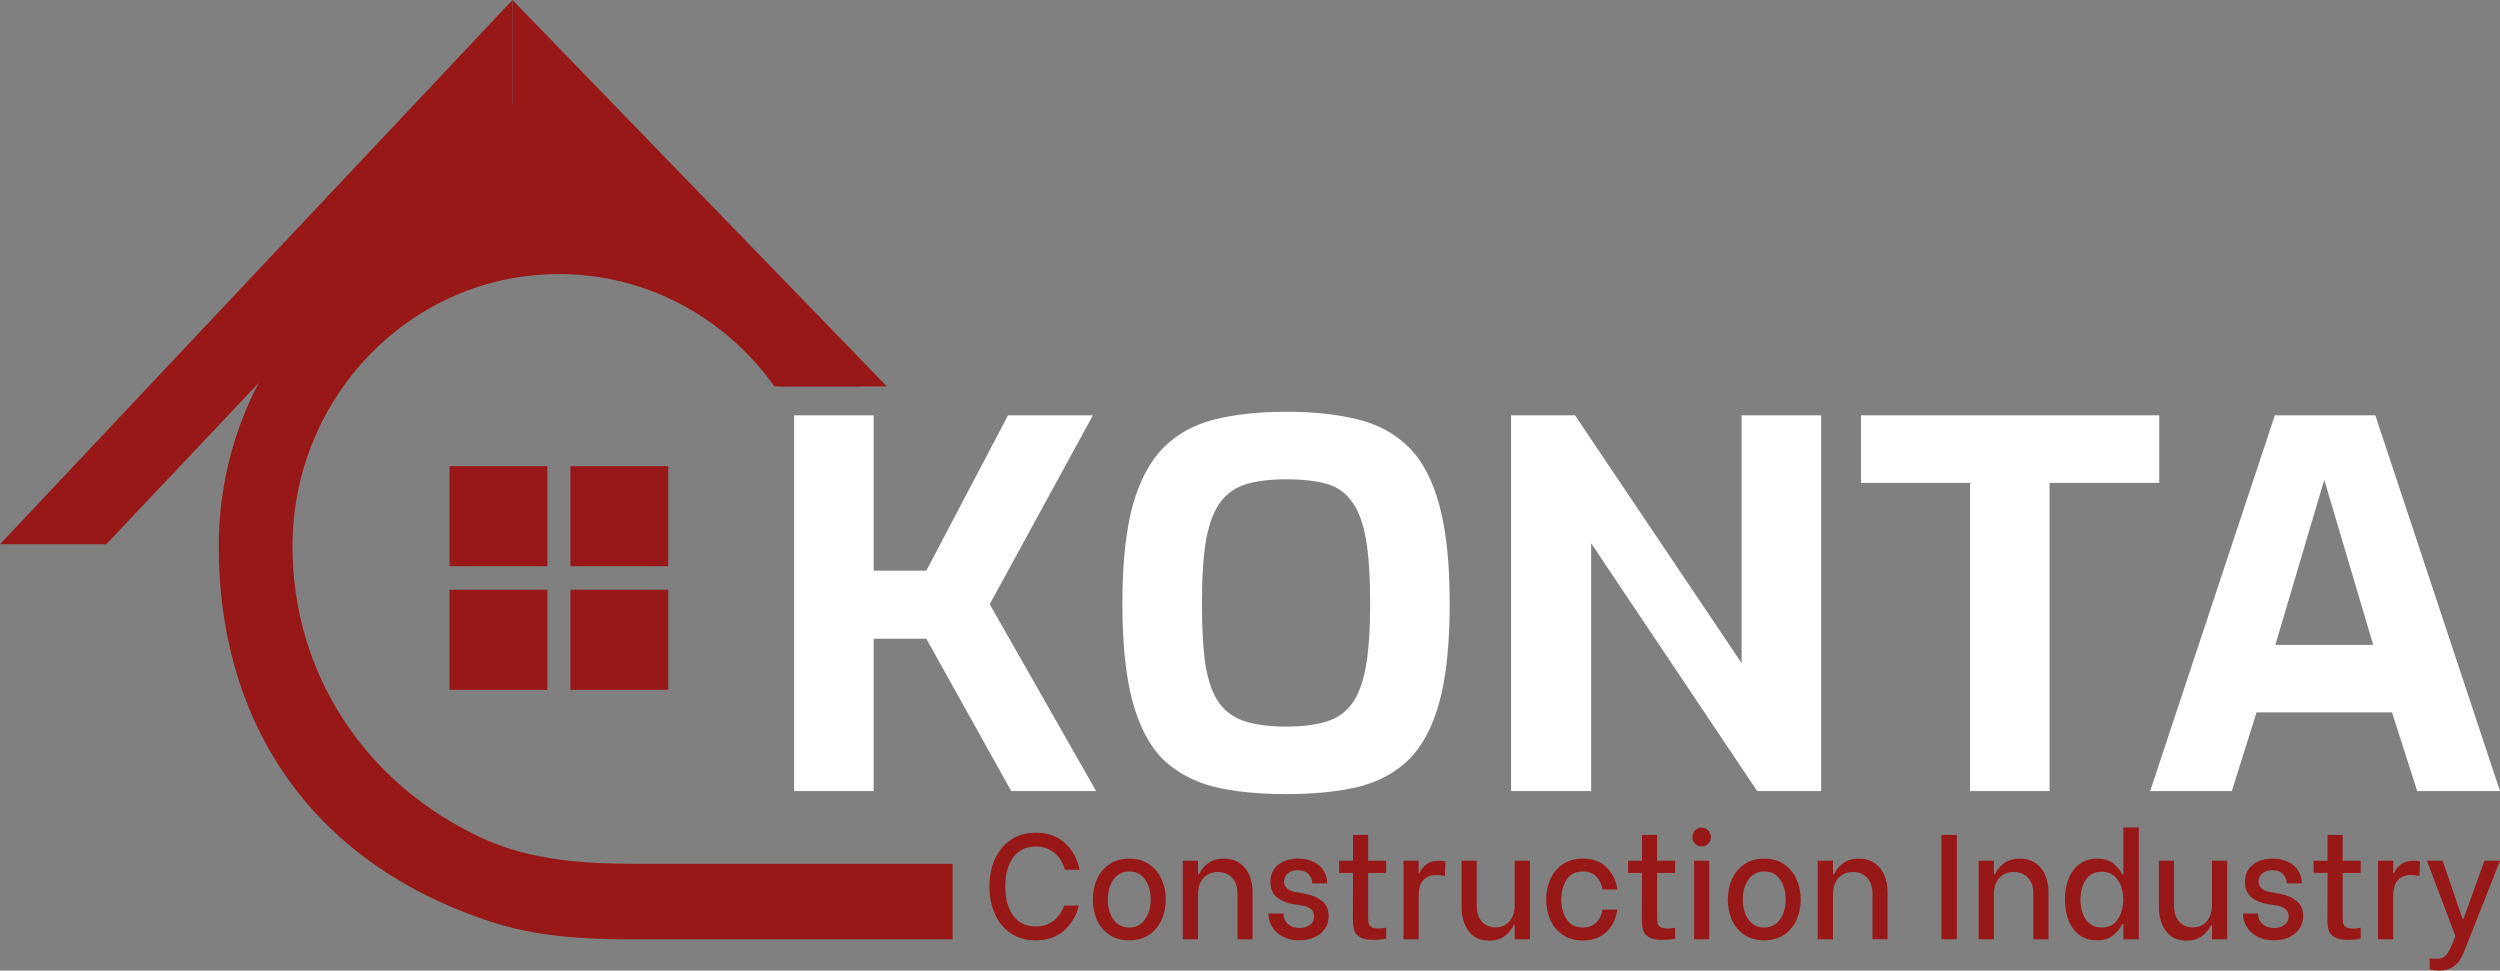 <svg width="170" height="66" viewBox="0 0 170 66" fill="none" xmlns="http://www.w3.org/2000/svg">
<rect x="0" y="0" width="170" height="66" fill="#808080" stroke="none"/>
<path d="M43.39 58.74C39.811 58.74 36.162 58.529 32.896 57.04C24.775 53.337 19.89 45.732 19.89 37.167C19.89 26.931 28.001 18.636 38.005 18.636C44.03 18.636 49.366 21.646 52.659 26.274H58.543C54.691 18.687 46.94 13.505 38.005 13.505C25.231 13.505 14.874 24.099 14.874 37.167C14.874 48.884 20.905 58.612 33.416 62.691C36.414 63.668 39.59 63.871 42.739 63.871H64.777V58.74H43.39Z" fill="rgb(152, 24, 23)"/>
<path d="M37.222 38.501H30.571V31.698H37.222V38.501Z" fill="rgb(152, 24, 23)"/>
<path d="M45.441 38.501H38.789V31.698H45.441V38.501Z" fill="rgb(152, 24, 23)"/>
<path d="M37.222 46.909H30.571V40.105H37.222V46.909Z" fill="rgb(152, 24, 23)"/>
<path d="M45.441 46.909H38.789V40.105H45.441V46.909Z" fill="rgb(152, 24, 23)"/>
<path d="M0 37.008L34.848 0V7.783L7.228 37.008H0Z" fill="rgb(152, 24, 23)"/>
<path d="M60.306 26.274L34.848 0V7.783L53.078 26.274H60.306Z" fill="rgb(152, 24, 23)"/>
<path d="M30.857 7.097H37.84L41.831 12.673V18.249H25.869V12.673L30.857 7.097Z" fill="rgb(152, 24, 23)"/>
<path d="M54 53.793V28.242H59.408V38.807H62.99L68.544 28.242H74.318L67.302 41.086L74.537 53.793H68.763L62.99 43.434H59.408V53.793H54ZM87.469 54C85.618 54 83.998 53.839 82.609 53.517C81.221 53.171 80.051 52.55 79.101 51.652C78.175 50.731 77.481 49.419 77.018 47.716C76.555 46.012 76.324 43.791 76.324 41.052C76.324 38.312 76.555 36.091 77.018 34.388C77.505 32.661 78.212 31.338 79.138 30.417C80.063 29.496 81.221 28.863 82.609 28.518C83.998 28.173 85.618 28 87.469 28C89.321 28 90.941 28.173 92.33 28.518C93.718 28.863 94.876 29.496 95.801 30.417C96.727 31.338 97.421 32.661 97.884 34.388C98.347 36.091 98.579 38.312 98.579 41.052C98.579 43.791 98.347 46.012 97.884 47.716C97.421 49.419 96.727 50.731 95.801 51.652C94.876 52.55 93.718 53.171 92.33 53.517C90.941 53.839 89.321 54 87.469 54ZM87.469 49.408C88.566 49.408 89.479 49.293 90.21 49.062C90.941 48.832 91.514 48.429 91.928 47.854C92.366 47.255 92.683 46.415 92.878 45.333C93.073 44.228 93.17 42.801 93.17 41.052C93.17 39.21 93.073 37.737 92.878 36.632C92.683 35.527 92.366 34.687 91.928 34.112C91.514 33.513 90.941 33.11 90.21 32.903C89.479 32.696 88.566 32.592 87.469 32.592C86.422 32.592 85.533 32.696 84.802 32.903C84.071 33.11 83.474 33.513 83.011 34.112C82.573 34.687 82.244 35.527 82.025 36.632C81.83 37.737 81.732 39.21 81.732 41.052C81.732 42.801 81.817 44.228 81.988 45.333C82.183 46.415 82.499 47.255 82.938 47.854C83.377 48.429 83.961 48.832 84.692 49.062C85.447 49.293 86.373 49.408 87.469 49.408ZM102.753 53.793V28.242H107.101L118.43 45.092V28.242H123.838V53.793H119.489L108.198 36.943V53.793H102.753ZM133.964 53.793V32.834H126.546V28.242H146.828V32.834H139.373V53.793H133.964ZM146.21 53.793L154.688 28.242H161.522L170 53.793H164.372L162.655 48.441H153.446L151.765 53.793H146.21ZM154.725 43.849H161.376L158.05 32.627L154.725 43.849Z" fill="white"/>
<path d="M70.433 63.942C69.775 63.942 69.206 63.783 68.727 63.465C68.255 63.141 67.896 62.702 67.65 62.148C67.404 61.593 67.281 60.971 67.281 60.282C67.281 59.593 67.404 58.971 67.65 58.417C67.903 57.862 68.265 57.426 68.737 57.109C69.216 56.784 69.781 56.622 70.433 56.622C71.231 56.622 71.887 56.852 72.399 57.312C72.911 57.771 73.25 58.383 73.416 59.147H72.409C72.289 58.673 72.053 58.292 71.7 58.001C71.354 57.71 70.935 57.565 70.443 57.565C69.772 57.565 69.256 57.812 68.897 58.305C68.538 58.798 68.358 59.458 68.358 60.282C68.358 61.107 68.538 61.766 68.897 62.259C69.256 62.752 69.772 62.999 70.443 62.999C70.915 62.999 71.318 62.867 71.65 62.604C71.983 62.34 72.219 61.999 72.359 61.58H73.366C73.187 62.289 72.844 62.861 72.339 63.293C71.833 63.726 71.198 63.942 70.433 63.942ZM76.788 63.942C76.25 63.942 75.794 63.813 75.422 63.557C75.049 63.3 74.77 62.962 74.584 62.543C74.404 62.117 74.314 61.661 74.314 61.174C74.314 60.681 74.404 60.225 74.584 59.806C74.77 59.38 75.049 59.038 75.422 58.782C75.794 58.518 76.25 58.386 76.788 58.386C77.327 58.386 77.783 58.518 78.155 58.782C78.528 59.038 78.807 59.38 78.993 59.806C79.179 60.225 79.272 60.678 79.272 61.164C79.272 61.651 79.179 62.107 78.993 62.533C78.807 62.952 78.528 63.293 78.155 63.557C77.783 63.813 77.327 63.942 76.788 63.942ZM76.788 63.07C77.247 63.07 77.603 62.888 77.856 62.523C78.115 62.158 78.245 61.701 78.245 61.154C78.245 60.606 78.115 60.154 77.856 59.795C77.603 59.437 77.247 59.258 76.788 59.258C76.336 59.258 75.98 59.441 75.721 59.806C75.462 60.164 75.332 60.613 75.332 61.154C75.332 61.701 75.458 62.158 75.711 62.523C75.97 62.888 76.329 63.07 76.788 63.07ZM80.428 58.528H81.465V59.441H81.545C81.671 59.143 81.878 58.893 82.164 58.69C82.45 58.488 82.802 58.386 83.221 58.386C83.673 58.386 84.046 58.498 84.338 58.721C84.631 58.937 84.844 59.218 84.977 59.562C85.11 59.9 85.176 60.262 85.176 60.647V63.871H84.149V60.799C84.149 60.312 84.026 59.941 83.78 59.684C83.54 59.427 83.221 59.299 82.822 59.299C82.403 59.299 82.07 59.437 81.824 59.714C81.585 59.991 81.465 60.353 81.465 60.799V63.871H80.428V58.528ZM88.343 63.942C87.911 63.942 87.538 63.858 87.226 63.688C86.913 63.52 86.674 63.3 86.507 63.029C86.341 62.752 86.258 62.465 86.258 62.168V62.117H87.275V62.158C87.275 62.401 87.372 62.621 87.565 62.817C87.758 63.006 88.027 63.1 88.373 63.1C88.659 63.1 88.895 63.029 89.081 62.888C89.267 62.746 89.361 62.553 89.361 62.31C89.361 62.1 89.287 61.938 89.141 61.823C88.995 61.701 88.808 61.62 88.582 61.58L87.924 61.478C87.498 61.411 87.136 61.259 86.837 61.022C86.537 60.779 86.388 60.427 86.388 59.968C86.388 59.468 86.564 59.079 86.916 58.802C87.269 58.525 87.724 58.386 88.283 58.386C88.689 58.386 89.041 58.464 89.341 58.619C89.64 58.768 89.866 58.968 90.019 59.218C90.172 59.468 90.248 59.738 90.248 60.029V60.069H89.231V60.049C89.231 59.846 89.151 59.65 88.991 59.461C88.832 59.272 88.586 59.177 88.253 59.177C87.974 59.177 87.748 59.248 87.575 59.39C87.402 59.532 87.315 59.718 87.315 59.947C87.315 60.144 87.389 60.302 87.535 60.424C87.681 60.546 87.864 60.623 88.084 60.657L88.802 60.789C89.241 60.87 89.607 61.029 89.899 61.266C90.199 61.502 90.348 61.847 90.348 62.3C90.348 62.624 90.262 62.911 90.089 63.161C89.916 63.411 89.677 63.604 89.371 63.739C89.065 63.874 88.722 63.942 88.343 63.942ZM93.033 59.359V62.218C93.033 62.469 93.043 62.651 93.063 62.766C93.09 62.881 93.153 62.972 93.252 63.04C93.359 63.107 93.532 63.141 93.771 63.141C93.938 63.141 94.1 63.121 94.26 63.08V63.82C94.214 63.841 94.104 63.861 93.931 63.881C93.758 63.901 93.585 63.912 93.412 63.912C92.993 63.912 92.681 63.851 92.474 63.729C92.268 63.601 92.135 63.438 92.075 63.242C92.022 63.04 91.996 62.776 91.996 62.452L92.005 59.359H91.058V58.528H92.005V56.774H93.033V58.528H94.26V59.359H93.033ZM95.441 58.528H96.468V59.38H96.528C96.615 59.143 96.768 58.944 96.987 58.782C97.213 58.613 97.503 58.528 97.855 58.528C97.948 58.528 98.028 58.532 98.094 58.538C98.161 58.545 98.228 58.562 98.294 58.589L98.254 59.583C98.075 59.529 97.888 59.501 97.695 59.501C97.303 59.501 97.001 59.616 96.788 59.846C96.575 60.069 96.468 60.441 96.468 60.961V63.871H95.441V58.528ZM104.036 63.871H102.998V62.908H102.928C102.796 63.205 102.589 63.455 102.31 63.658C102.031 63.861 101.691 63.962 101.292 63.962C100.84 63.962 100.471 63.854 100.185 63.638C99.906 63.415 99.703 63.134 99.576 62.796C99.45 62.452 99.387 62.09 99.387 61.712V58.528H100.414V61.559C100.414 62.033 100.531 62.401 100.764 62.665C100.996 62.928 101.305 63.06 101.691 63.06C102.097 63.06 102.417 62.921 102.649 62.644C102.882 62.36 102.998 61.999 102.998 61.559V58.528H104.036V63.871ZM107.634 63.952C107.082 63.952 106.62 63.82 106.248 63.557C105.874 63.293 105.595 62.952 105.41 62.533C105.23 62.107 105.14 61.651 105.14 61.164C105.14 60.684 105.23 60.235 105.41 59.816C105.595 59.39 105.874 59.045 106.248 58.782C106.62 58.518 107.082 58.386 107.634 58.386C108.319 58.386 108.861 58.589 109.26 58.995C109.66 59.393 109.899 59.89 109.979 60.485H108.971C108.911 60.12 108.768 59.826 108.542 59.603C108.323 59.373 108.023 59.258 107.644 59.258C107.151 59.258 106.782 59.441 106.537 59.806C106.291 60.171 106.168 60.623 106.168 61.164C106.168 61.705 106.291 62.158 106.537 62.523C106.782 62.888 107.151 63.07 107.644 63.07C108.023 63.07 108.323 62.959 108.542 62.736C108.768 62.513 108.911 62.218 108.971 61.853H109.979C109.899 62.448 109.66 62.948 109.26 63.354C108.861 63.753 108.319 63.952 107.634 63.952ZM112.683 59.359V62.218C112.683 62.469 112.693 62.651 112.713 62.766C112.74 62.881 112.803 62.972 112.903 63.04C113.01 63.107 113.182 63.141 113.422 63.141C113.588 63.141 113.751 63.121 113.91 63.08V63.82C113.865 63.841 113.755 63.861 113.581 63.881C113.409 63.901 113.236 63.912 113.062 63.912C112.643 63.912 112.331 63.851 112.125 63.729C111.919 63.601 111.786 63.438 111.726 63.242C111.673 63.04 111.646 62.776 111.646 62.452L111.656 59.359H110.708V58.528H111.656V56.774H112.683V58.528H113.91V59.359H112.683ZM115.201 58.528H116.229V63.871H115.201V58.528ZM115.71 57.555C115.531 57.555 115.381 57.494 115.261 57.372C115.142 57.251 115.082 57.099 115.082 56.916C115.082 56.734 115.142 56.582 115.261 56.46C115.381 56.338 115.531 56.278 115.71 56.278C115.89 56.278 116.039 56.342 116.159 56.47C116.279 56.592 116.339 56.74 116.339 56.916C116.339 57.092 116.279 57.244 116.159 57.372C116.039 57.494 115.89 57.555 115.71 57.555ZM119.967 63.942C119.428 63.942 118.974 63.813 118.6 63.557C118.228 63.3 117.949 62.962 117.762 62.543C117.583 62.117 117.493 61.661 117.493 61.174C117.493 60.681 117.583 60.225 117.762 59.806C117.949 59.38 118.228 59.038 118.6 58.782C118.974 58.518 119.428 58.386 119.967 58.386C120.506 58.386 120.962 58.518 121.334 58.782C121.707 59.038 121.986 59.38 122.172 59.806C122.359 60.225 122.451 60.678 122.451 61.164C122.451 61.651 122.359 62.107 122.172 62.533C121.986 62.952 121.707 63.293 121.334 63.557C120.962 63.813 120.506 63.942 119.967 63.942ZM119.967 63.07C120.426 63.07 120.782 62.888 121.035 62.523C121.294 62.158 121.424 61.701 121.424 61.154C121.424 60.606 121.294 60.154 121.035 59.795C120.782 59.437 120.426 59.258 119.967 59.258C119.515 59.258 119.159 59.441 118.9 59.806C118.64 60.164 118.511 60.613 118.511 61.154C118.511 61.701 118.637 62.158 118.89 62.523C119.149 62.888 119.508 63.07 119.967 63.07ZM123.607 58.528H124.644V59.441H124.724C124.851 59.143 125.057 58.893 125.342 58.69C125.629 58.488 125.981 58.386 126.4 58.386C126.853 58.386 127.225 58.498 127.517 58.721C127.811 58.937 128.023 59.218 128.156 59.562C128.289 59.9 128.355 60.262 128.355 60.647V63.871H127.328V60.799C127.328 60.312 127.205 59.941 126.959 59.684C126.719 59.427 126.4 59.299 126.001 59.299C125.582 59.299 125.25 59.437 125.003 59.714C124.764 59.991 124.644 60.353 124.644 60.799V63.871H123.607V58.528ZM132.016 56.774H133.063V63.871H132.016V56.774ZM134.548 58.528H135.585V59.441H135.665C135.792 59.143 135.997 58.893 136.284 58.69C136.57 58.488 136.922 58.386 137.341 58.386C137.793 58.386 138.166 58.498 138.458 58.721C138.751 58.937 138.964 59.218 139.097 59.562C139.23 59.9 139.296 60.262 139.296 60.647V63.871H138.269V60.799C138.269 60.312 138.146 59.941 137.9 59.684C137.66 59.427 137.341 59.299 136.942 59.299C136.523 59.299 136.191 59.437 135.944 59.714C135.705 59.991 135.585 60.353 135.585 60.799V63.871H134.548V58.528ZM142.582 63.942C142.13 63.942 141.741 63.824 141.414 63.587C141.089 63.351 140.84 63.023 140.666 62.604C140.501 62.185 140.417 61.708 140.417 61.174C140.417 60.634 140.501 60.154 140.666 59.735C140.84 59.316 141.089 58.988 141.414 58.751C141.748 58.508 142.143 58.386 142.602 58.386C143.061 58.386 143.427 58.494 143.699 58.711C143.972 58.927 144.178 59.177 144.318 59.461H144.387V56.267H145.435V63.871H144.387V62.837H144.318C144.172 63.134 143.958 63.395 143.679 63.618C143.4 63.834 143.035 63.942 142.582 63.942ZM142.921 63.07C143.394 63.07 143.753 62.888 143.998 62.523C144.252 62.158 144.377 61.708 144.377 61.174C144.377 60.64 144.252 60.191 143.998 59.826C143.753 59.461 143.394 59.278 142.921 59.278C142.436 59.278 142.073 59.461 141.833 59.826C141.594 60.184 141.474 60.63 141.474 61.164C141.474 61.705 141.594 62.158 141.833 62.523C142.08 62.888 142.442 63.07 142.921 63.07ZM151.453 63.871H150.415V62.908H150.345C150.213 63.205 150.006 63.455 149.727 63.658C149.447 63.861 149.108 63.962 148.709 63.962C148.257 63.962 147.888 63.854 147.602 63.638C147.322 63.415 147.12 63.134 146.993 62.796C146.868 62.452 146.804 62.09 146.804 61.712V58.528H147.831V61.559C147.831 62.033 147.948 62.401 148.18 62.665C148.414 62.928 148.723 63.06 149.108 63.06C149.514 63.06 149.834 62.921 150.066 62.644C150.299 62.36 150.415 61.999 150.415 61.559V58.528H151.453V63.871ZM154.612 63.942C154.179 63.942 153.807 63.858 153.495 63.688C153.182 63.52 152.942 63.3 152.777 63.029C152.61 62.752 152.527 62.465 152.527 62.168V62.117H153.545V62.158C153.545 62.401 153.641 62.621 153.834 62.817C154.027 63.006 154.296 63.1 154.642 63.1C154.927 63.1 155.164 63.029 155.35 62.888C155.536 62.746 155.63 62.553 155.63 62.31C155.63 62.1 155.556 61.938 155.41 61.823C155.264 61.701 155.077 61.62 154.852 61.58L154.193 61.478C153.767 61.411 153.405 61.259 153.106 61.022C152.806 60.779 152.657 60.427 152.657 59.968C152.657 59.468 152.832 59.079 153.186 58.802C153.538 58.525 153.994 58.386 154.552 58.386C154.957 58.386 155.311 58.464 155.61 58.619C155.909 58.768 156.135 58.968 156.288 59.218C156.441 59.468 156.518 59.738 156.518 60.029V60.069H155.5V60.049C155.5 59.846 155.42 59.65 155.261 59.461C155.101 59.272 154.855 59.177 154.522 59.177C154.243 59.177 154.017 59.248 153.844 59.39C153.67 59.532 153.585 59.718 153.585 59.947C153.585 60.144 153.657 60.302 153.804 60.424C153.95 60.546 154.133 60.623 154.353 60.657L155.071 60.789C155.51 60.87 155.875 61.029 156.169 61.266C156.468 61.502 156.617 61.847 156.617 62.3C156.617 62.624 156.531 62.911 156.358 63.161C156.185 63.411 155.945 63.604 155.64 63.739C155.334 63.874 154.991 63.942 154.612 63.942ZM159.302 59.359V62.218C159.302 62.469 159.312 62.651 159.332 62.766C159.359 62.881 159.422 62.972 159.522 63.04C159.628 63.107 159.801 63.141 160.04 63.141C160.207 63.141 160.37 63.121 160.529 63.08V63.82C160.482 63.841 160.373 63.861 160.2 63.881C160.027 63.901 159.854 63.912 159.681 63.912C159.262 63.912 158.95 63.851 158.743 63.729C158.537 63.601 158.404 63.438 158.344 63.242C158.292 63.04 158.265 62.776 158.265 62.452L158.275 59.359H157.327V58.528H158.275V56.774H159.302V58.528H160.529V59.359H159.302ZM161.709 58.528H162.737V59.38H162.797C162.884 59.143 163.036 58.944 163.256 58.782C163.482 58.613 163.772 58.528 164.124 58.528C164.218 58.528 164.297 58.532 164.363 58.538C164.43 58.545 164.497 58.562 164.563 58.589L164.523 59.583C164.343 59.529 164.158 59.501 163.964 59.501C163.572 59.501 163.27 59.616 163.056 59.846C162.844 60.069 162.737 60.441 162.737 60.961V63.871H161.709V58.528ZM167.596 64.621C167.49 64.878 167.386 65.091 167.286 65.26C167.186 65.436 167.017 65.601 166.777 65.757C166.545 65.919 166.239 66 165.86 66C165.66 66 165.448 65.973 165.221 65.919V65.159C165.381 65.186 165.52 65.199 165.64 65.199C165.86 65.199 166.036 65.159 166.169 65.078C166.303 64.996 166.405 64.888 166.478 64.753C166.558 64.625 166.648 64.439 166.748 64.195L166.967 63.658L165.032 58.528H166.099L167.456 62.492H167.516L168.942 58.528H170L167.596 64.621Z" fill="rgb(152, 24, 23)"/>
</svg>
